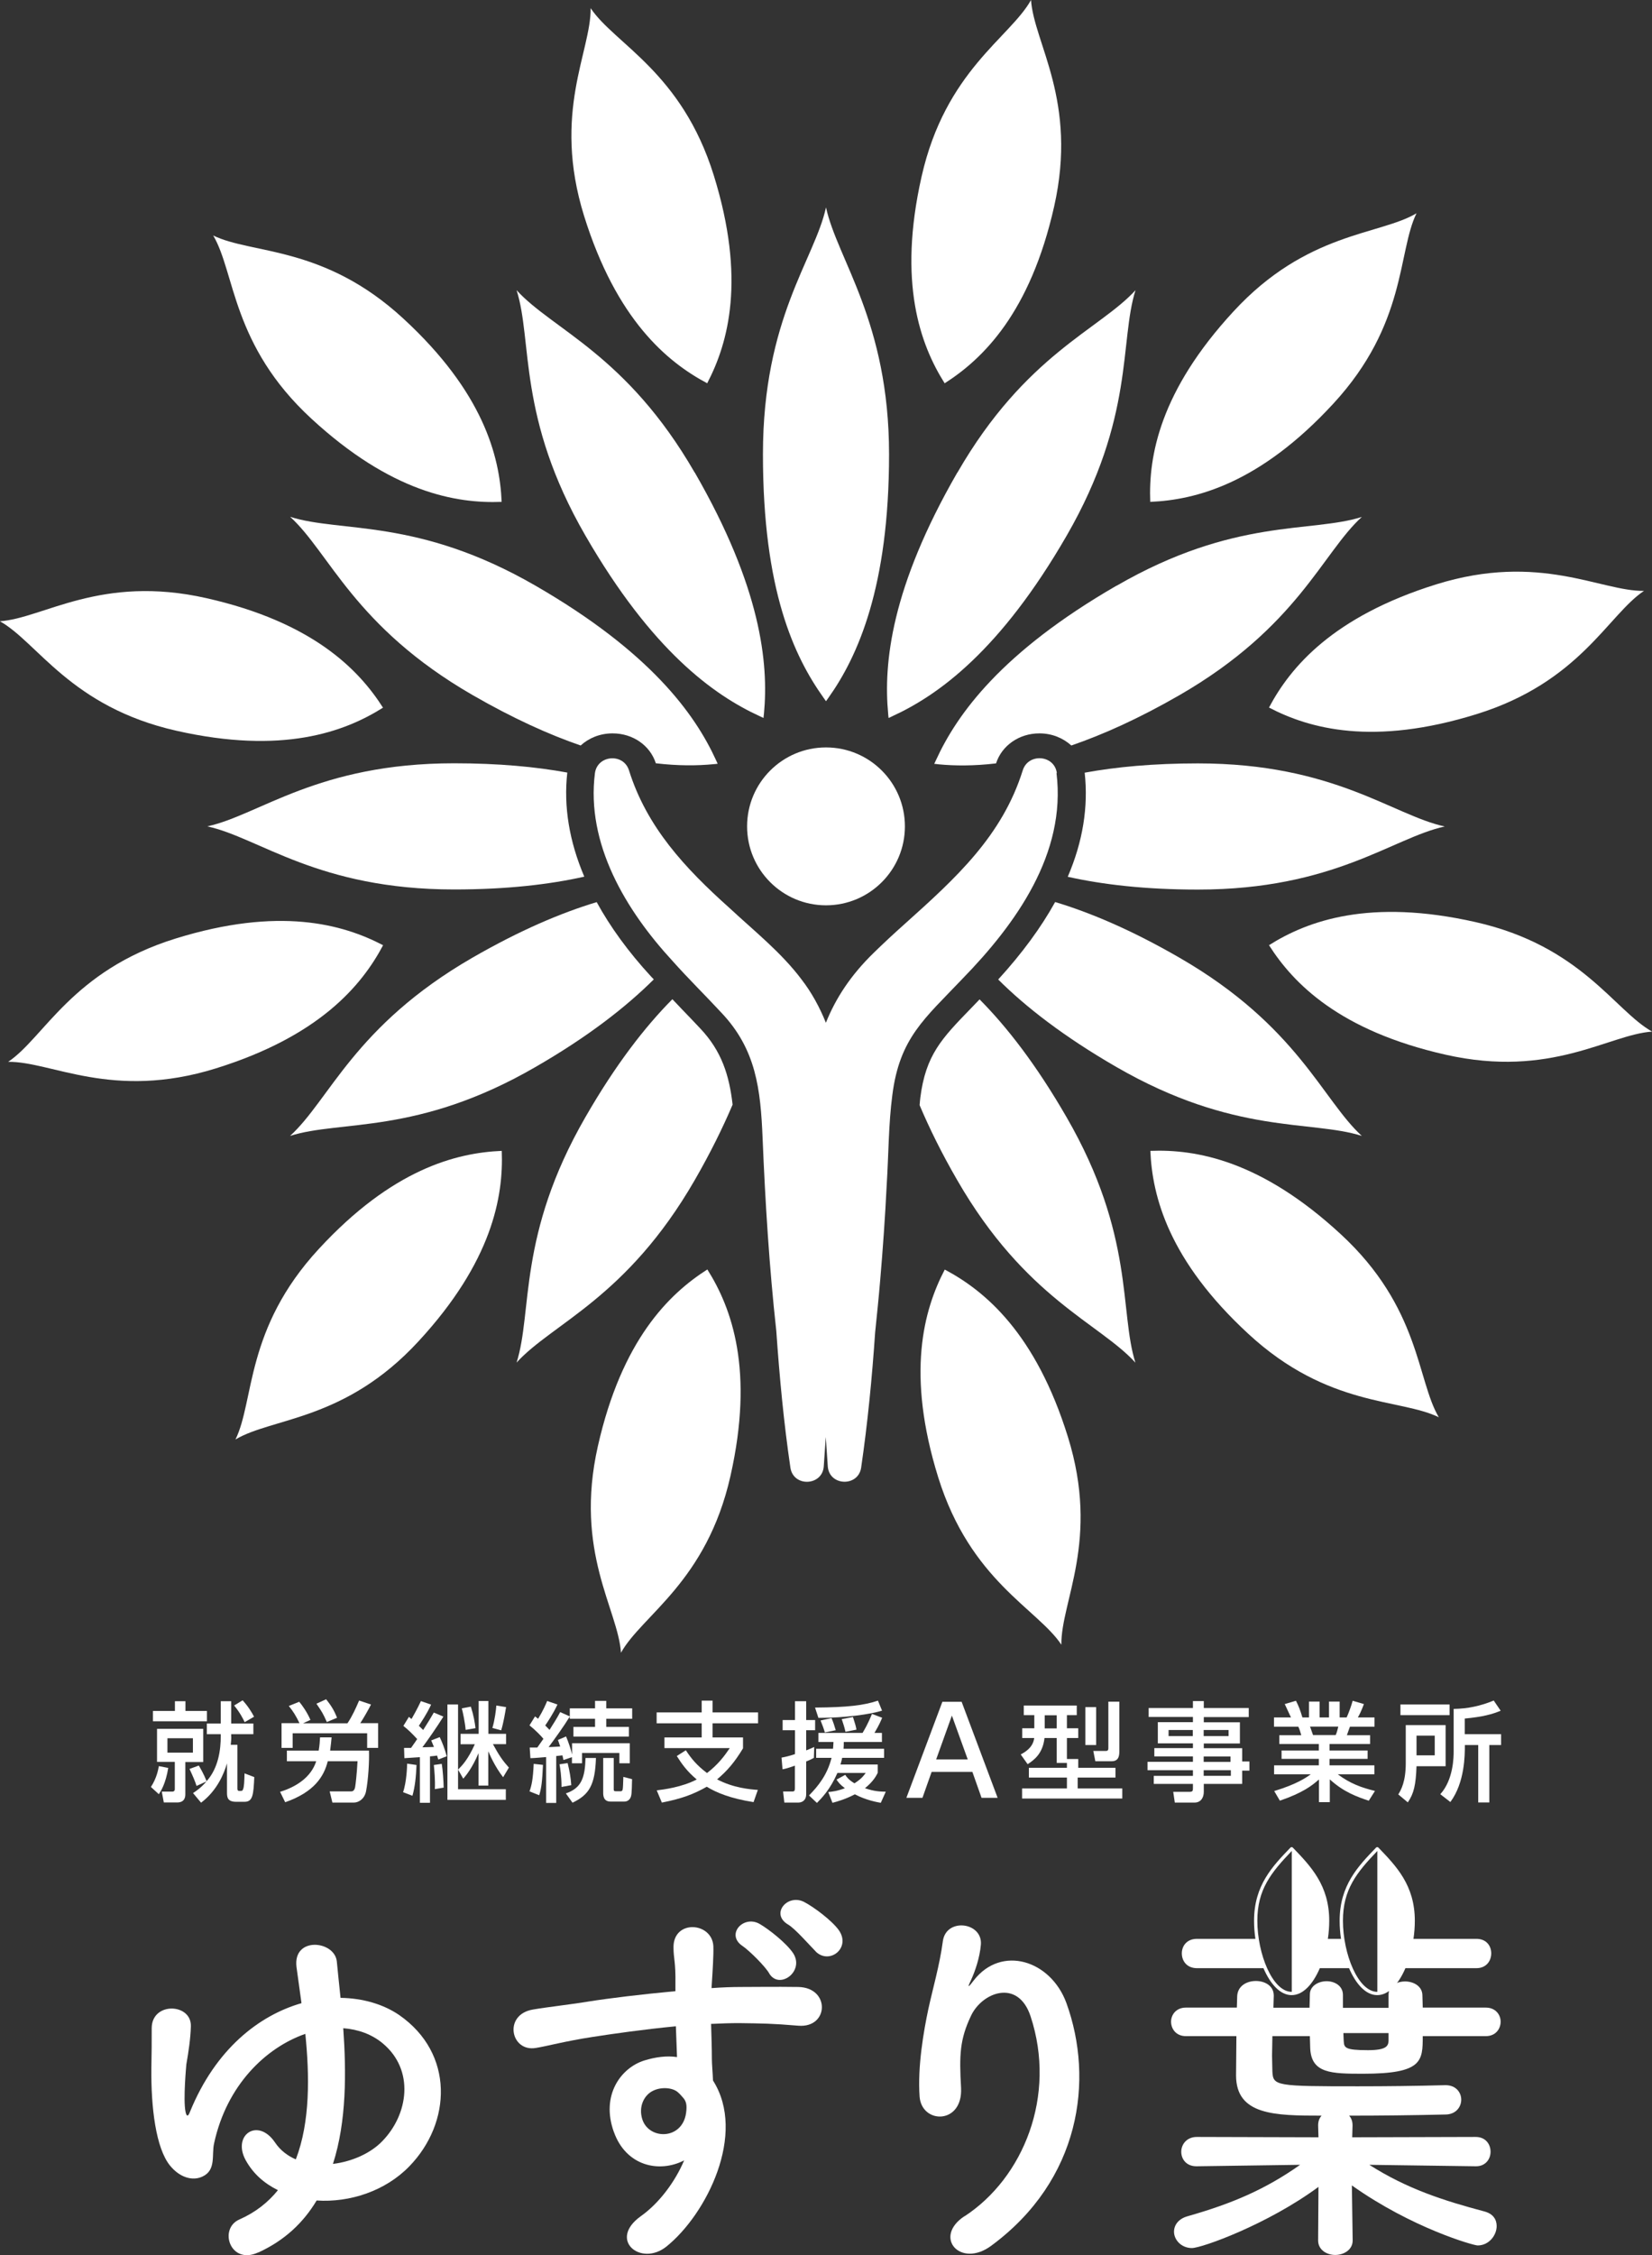 <?xml version="1.0" encoding="UTF-8"?><svg id="_イヤー_2" xmlns="http://www.w3.org/2000/svg" viewBox="0 0 145.92 199.11"><rect x="0" y="0" width="145.92" height="199.11" fill="#333333" stroke="none"/><defs><style>.cls-1{fill:#fff;}</style></defs><g id="m"><g><g><path class="cls-1" d="M22.8,198.87c-2.48,1.14-3.52-2.12-1.64-2.92,1.44-.64,2.52-1.51,3.39-2.58-1.21-.6-2.18-1.44-2.85-2.65-1.21-2.22,1.07-3.79,2.58-1.58,.47,.71,1.14,1.21,1.85,1.51,1.28-3.32,1.21-7.42,.84-11.08-3.49,1.21-6.95,4.53-8.06,9.67-.23,1.01,.2,2.35-1.01,2.92-.91,.44-2.05,.07-2.89-.97-1.24-1.54-1.68-5.1-1.64-8.63,.03-1.68,.03-1.85,.03-3.49,0-2.35,3.52-2.22,3.46-.17-.03,1.07-.2,2.22-.4,3.36,0,.03-.3,3.12-.07,4.2,.1,.47,.24,.4,.4-.03,2.25-5.51,6.08-8.49,9.84-9.57-.17-1.17-.3-2.25-.44-3.19-.34-2.72,3.36-2.35,3.56-.5,.1,.97,.2,2.05,.33,3.22,1.98,.03,3.79,.57,5.17,1.51,4.9,3.39,4.63,9.53,.91,13.36-2.11,2.18-5.27,3.22-8.19,3.02-1.17,1.95-2.82,3.53-5.17,4.6Zm6.61-7.82c1.68-.2,3.32-.94,4.33-1.98,2.35-2.38,2.89-6.31,.07-8.66-.97-.81-2.18-1.24-3.49-1.34,.27,3.86,.3,8.22-.91,11.98Z"/><path class="cls-1" d="M54.22,188.23c-1.17-3.26,.64-5.67,2.69-6.31,.97-.3,1.98-.44,2.89-.3-.03-.74-.07-1.75-.1-2.72-2.82,.27-5.61,.67-7.35,.94-2.42,.37-4,.81-5,.97-2.25,.4-2.92-2.95-.27-3.39,1.34-.23,3.52-.47,4.93-.71,1.68-.27,4.7-.64,7.65-.91v-.6c.03-2.08-.17-2.22-.17-3.29,0-2.45,3.39-2.22,3.52-.1,.03,.77-.07,2.32-.13,3.22,0,.17-.03,.33-.03,.5,.97-.07,1.85-.1,2.58-.1,1.65,0,2.82-.03,5.1,0,2.82,.07,2.69,3.63,0,3.42-2.38-.2-3.19-.2-5.27-.23-.77,0-1.58,.03-2.45,.07,.03,1.07,.07,2.12,.07,3.09,0,.47,.07,1.17,.1,1.91,2.99,4.7-.57,11.82-4.13,14.67-2.25,1.78-5.17-.6-2.25-2.69,1.61-1.14,3.02-3.02,3.83-4.93-2.21,1.14-5.14,.5-6.21-2.52Zm5.64-3.52c-.47-.4-1.44-.47-2.15-.13-.81,.37-1.34,1.41-.97,2.55,.6,1.81,3.52,1.81,3.86-.57,.1-.71,0-1.01-.2-1.28-.17-.2-.34-.4-.54-.57Zm8.09-10.47c-.33-.6-1.75-2.01-2.35-2.42-1.54-1.01,.07-2.79,1.51-1.95,.81,.47,2.35,1.68,2.95,2.58,1.04,1.61-1.24,3.26-2.12,1.78Zm4.1-1.95c-.57-.57-1.81-2.01-2.45-2.38-1.58-.94-.03-2.75,1.44-1.98,.84,.44,2.42,1.61,3.05,2.48,1.11,1.58-.84,3.09-2.05,1.88Z"/><path class="cls-1" d="M85.19,195.68c5.2-3.39,8.16-10.64,5.84-17.66-1.11-3.36-4.3-2.12-5.27-.03-.97,2.05-1.04,3.42-.87,6.34,.17,3.26-3.46,3.22-3.66,.8-.2-2.65,.37-5.87,.77-7.75,.37-1.71,1.01-3.93,1.28-5.98,.27-2.11,3.53-1.71,3.36,.3-.1,1.14-.5,2.32-.87,3.12-.44,.91-.1,.47,.24,.03,2.45-3.16,6.81-1.78,8.19,2.01,2.45,6.78,1.24,15.61-6.65,21.42-2.72,2.01-5.17-.77-2.35-2.62Z"/><path class="cls-1" d="M115.7,179.77c0,.37,.03,.74,.03,1.07,.1,2.22,1.85,2.25,4.67,2.25,5.24,0,5.27-1.11,5.27-3.32h5.57c.87,0,1.31-.64,1.31-1.28,0-.6-.44-1.24-1.31-1.24h-5.57c0-.37-.03-.74-.03-1.07,0-.81-.77-1.24-1.54-1.24-.3,0-.64,.07-.91,.24,.01-.02,.02-.06,.03-.09-.19,.23-.39,.43-.6,.58,.04-.02,.09-.03,.13-.05-.07,.13-.1,.34-.1,.54v1.11h-4.03v-1.14c0-.81-.74-1.21-1.44-1.21s-1.48,.4-1.48,1.17c0,.4-.03,.77-.03,1.17h-3.19l.03-1.01v-.07c0-.84-.77-1.28-1.58-1.28s-1.61,.44-1.65,1.34l-.03,1.01h-4.5c-.87,0-1.31,.64-1.31,1.24,0,.64,.44,1.28,1.31,1.28h4.46c0,1.24-.03,2.48-.03,3.46,0,3.52,3.42,3.56,7.55,3.56-.2,.24-.3,.5-.3,.87l.03,1.04-10.74-.03c-.91,0-1.38,.67-1.38,1.31s.44,1.28,1.34,1.28h.03l9.13-.13c-3.09,2.18-6.01,3.42-9.9,4.53-.87,.23-1.24,.81-1.24,1.38,0,.71,.64,1.44,1.58,1.44,.87,0,6.68-2.08,11.18-5.4l-.03,4.7v.03c0,.84,.77,1.28,1.51,1.28s1.54-.44,1.54-1.28v-.03l-.07-4.83c5.3,3.76,10.74,5.3,11.11,5.3,1.01,0,1.68-.91,1.68-1.71,0-.57-.3-1.07-1.04-1.28-3.66-.97-6.88-2.01-10.21-4.13l9.4,.13h.03c.84,0,1.28-.64,1.28-1.28,0-.67-.44-1.31-1.31-1.31l-10.91,.03,.03-1.04c0-.37-.1-.64-.3-.87,2.75,0,5.54-.03,8.49-.1,.94,0,1.41-.67,1.41-1.31s-.47-1.28-1.38-1.28h-.03c-2.62,.07-5.17,.1-7.72,.1-7.22,0-7.49-.03-7.55-1.31,0-.4-.03-.87-.03-1.41s.03-1.11,.03-1.71h3.29Zm6.95-.27v.7c-.03,.44-.2,.81-1.81,.81-2.08,0-2.11-.23-2.15-.81,0-.2-.03-.47-.03-.7h4Z"/><path class="cls-1" d="M130.41,171.18h-5.56c.08-.53,.12-1.07,.12-1.6,0-3.13-1.64-4.82-3.22-6.46-.05-.05-.15-.05-.2,0-1.58,1.64-3.22,3.33-3.22,6.46,0,.53,.04,1.07,.12,1.6h-1.16c.08-.53,.12-1.07,.12-1.6,0-3.13-1.64-4.82-3.22-6.46-.05-.05-.15-.05-.2,0-1.58,1.64-3.22,3.33-3.22,6.46,0,.53,.04,1.07,.12,1.6h-5.16c-.91,0-1.34,.64-1.34,1.28,0,.67,.44,1.31,1.34,1.31h5.87c.6,1.39,1.47,2.38,2.49,2.38s1.89-.99,2.49-2.38h2.58c.6,1.39,1.47,2.38,2.49,2.38s1.89-.99,2.49-2.38h6.27c.87,0,1.31-.64,1.31-1.31s-.44-1.28-1.31-1.28Zm-16.31,4.68h0c-1.71,0-3.04-3.38-3.04-6.28,0-2.75,1.2-4.24,3.04-6.16h0v12.44Zm7.56,0h0c-1.71,0-3.04-3.38-3.04-6.28,0-2.75,1.2-4.24,3.04-6.16h0v12.44Z"/></g><g><path class="cls-1" d="M14.86,156.09c-.22,1.38-.65,2.05-.83,2.32l-.7-.64c.53-.8,.66-1.61,.7-1.84l.83,.16Zm-1.35-5.03h1.94v-.86h.93v.86h1.9v.91h-4.77v-.91Zm.37,1.58h4.07v2.93h-1.58v2.82c0,.19,0,.75-.73,.75h-1.17l-.18-.96h.96c.08,0,.19-.06,.19-.21v-2.41h-1.57v-2.93Zm.91,.83v1.27h2.25v-1.27h-2.25Zm5.64-.14c0,.3-.04,.63-.05,.72h.59v3.87c0,.17,.07,.2,.17,.2,.23,0,.27,0,.32-.12,.11-.25,.12-.75,.14-1.43l.86,.33c-.07,1.57-.13,2.18-.86,2.18h-.75c-.75,0-.8-.4-.8-.8v-2.59c-.27,.91-.87,2.4-2.29,3.47l-.71-.85c.31-.2,.72-.49,1.19-1.03l-.88,.4c-.14-.44-.31-.83-.62-1.5l.82-.3c.13,.22,.44,.75,.69,1.38,1.05-1.17,1.25-2.79,1.25-3.98v-.17h-1.23v-.94h1.23v-1.97h.92v1.97h1.96v.94h-1.96v.23Zm1-3.21c.49,.53,.82,1.08,1.01,1.45l-.83,.48c-.13-.28-.41-.85-.93-1.47l.75-.46Z"/><path class="cls-1" d="M24.74,158.2c1.43-.44,2.74-1.29,3.19-2.7h-2.59v-.94h2.81c.08-.48,.1-.79,.12-1.17h1.02c-.03,.32-.06,.66-.13,1.17h3.43c.04,.9-.06,2.59-.26,3.6-.13,.65-.63,.99-1.08,.99h-1.89l-.24-.99h1.91c.17,0,.29-.12,.34-.39,.03-.15,.15-1.11,.21-2.27h-2.63c-.33,1.33-1.18,2.72-3.76,3.62l-.45-.92Zm1.72-6.05c-.33-.68-.55-1.03-.95-1.53l.92-.37c.26,.3,.71,.94,.99,1.6l-.65,.3h3.92c.42-.62,.73-1.31,1.03-2.01l1.05,.35c-.15,.32-.69,1.27-.95,1.65h1.58v2.18h-.97v-1.29h-6.58v1.29h-.98v-2.18h1.59Zm2.35-2.12c.4,.51,.69,.93,.96,1.63l-.9,.38c-.35-.78-.41-.87-.92-1.62l.85-.39Z"/><path class="cls-1" d="M35.6,158.24c.32-.91,.36-2.32,.36-2.53l.83,.12c-.04,1.01-.13,1.91-.36,2.72l-.83-.32Zm3.57-6.69c-.54,.87-1.38,2.08-1.86,2.72,.16,0,.88-.03,1.02-.03-.1-.24-.14-.35-.24-.58l.75-.29c.19,.39,.44,1.01,.62,1.69l-.75,.29c-.07-.23-.08-.26-.1-.35-.12,.02-.45,.06-.63,.07v4.1h-.89v-4.03c-.25,.02-1.24,.08-1.37,.09l-.03-.91c.22,0,.29,0,.62,0,.38-.54,.43-.61,.54-.78-.38-.41-.78-.82-1.22-1.16l.49-.8c.11,.09,.13,.12,.23,.19,.05-.08,.54-.94,.83-1.58l.9,.31c-.15,.32-.35,.76-1.08,1.87,.12,.11,.17,.16,.38,.37,.46-.72,.64-1.02,.94-1.54l.85,.36Zm-.76,6.41c.04-.78-.04-1.63-.09-2.13l.7-.1c.09,.52,.16,1.56,.17,2.1l-.78,.13Zm2.27-3.97v-.91h1.6v-2.9h.86v2.9h1.56v.91h-1.16c.54,1,.88,1.48,1.41,2.07l-.51,.85c-.76-.98-1.19-2.02-1.31-2.29v3.03h-.86v-2.87c-.55,1.31-1.1,1.97-1.35,2.26l-.46-.8v1.73h4.22v.94h-5.16v-8.42h.94v5.75c.35-.35,.88-.89,1.48-2.24h-1.28Zm.45-1.26c-.05-.63-.25-1.59-.34-1.9l.8-.15c.25,.78,.35,1.4,.41,1.9l-.87,.15Zm2.36-.16c.22-.73,.33-1.66,.35-1.99l.86,.14c-.06,.38-.22,1.37-.43,2.05l-.78-.21Z"/><path class="cls-1" d="M47.96,155.83c-.07,1.47-.13,2-.33,2.67l-.86-.34c.18-.49,.31-1.04,.37-2.43l.82,.09Zm-1.16-1.54c.38,0,.48,0,.66,0,.13-.19,.38-.54,.54-.77-.21-.26-.65-.72-1.23-1.19l.49-.79c.07,.06,.2,.15,.27,.21,.44-.71,.7-1.32,.8-1.57l.91,.31c-.36,.79-.91,1.6-1.08,1.85,.24,.25,.31,.32,.38,.39,.35-.55,.68-1.07,.94-1.57l.85,.38v-.71h2.23v-.66h.99v.66h2.29v.92h-2.29v.72h2v.85h-4.9v-.85h1.91v-.72h-2.23v-.2c-.55,.9-1.26,1.87-1.87,2.7,.24,0,.39-.02,1.02-.05-.09-.29-.14-.42-.2-.58l.72-.31c.19,.44,.46,1.23,.53,1.6v-1h5.1v1.77h-.92v-.91h-3.3v.91h-.89v-.54l-.75,.25c-.03-.11-.04-.21-.09-.41-.17,.02-.33,.04-.55,.06v4.14h-.89v-4.05c-.19,.02-1.17,.1-1.39,.1l-.06-.93Zm3.34,1.38c.19,.77,.27,1.28,.32,1.94l-.86,.16c0-.94-.12-1.71-.18-2l.73-.11Zm-.16,2.67c1.38-.47,1.69-1.38,1.74-3.13h.92c-.08,2.41-.61,3.25-2.07,3.95l-.58-.81Zm3.3-3.13h.93v2.76c0,.16,.04,.18,.23,.18h.38c.14,0,.17-.11,.18-.16,.03-.15,.04-.47,.06-1.11l.77,.2c-.03,1.3-.04,1.44-.16,1.68-.08,.14-.25,.3-.52,.3h-1.22c-.64,0-.65-.55-.65-.79v-3.06Z"/><path class="cls-1" d="M66.57,159.11c-2.05-.32-3.32-.85-4.14-1.36-1.15,.65-2.18,1.05-3.97,1.4l-.45-1.08c.57-.07,2.21-.27,3.53-.96-.84-.71-1.3-1.34-1.76-2.07l.8-.51c.47,.72,.96,1.33,1.87,2.01,.98-.75,1.55-1.52,2.01-2.2h-5.77v-.94h3.29v-1.25h-3.98v-.96h3.98v-1.04h.96v1.04h4.02v.96h-4.02v1.25h2.69v.96c-.75,1.24-1.4,1.99-2.29,2.74,1.45,.76,2.9,.88,3.6,.93l-.38,1.08Z"/><path class="cls-1" d="M69.04,155.18c.3-.06,.61-.12,1.18-.31v-2.11h-1.09v-.9h1.09v-1.66h.99v1.66h.79v.9h-.79v1.78c.23-.09,.4-.16,.71-.3l-.03,.96c-.16,.09-.28,.16-.68,.32v2.88c0,.62-.43,.75-.71,.75h-1.22l-.11-.98h.8c.2,0,.24-.06,.24-.29v-1.99c-.62,.22-.86,.28-1.09,.32l-.09-1.05Zm5.35,0c-.02,.12-.05,.26-.15,.61h3.29v.73c-.1,.19-.34,.73-1.13,1.36,.84,.29,1.37,.3,1.84,.31l-.44,.98c-.34-.06-1.3-.23-2.29-.75-.83,.43-1.49,.62-1.98,.75l-.37-.95c.37-.04,.78-.08,1.47-.34-.45-.33-.59-.54-.74-.76l.77-.42c.13,.2,.28,.42,.81,.75,.6-.38,.79-.64,1-.92h-2.5c-.65,1.48-1.39,2.22-1.81,2.65l-.7-.66c.8-.82,1.61-1.8,1.99-3.32h-1.36v-.8h1.49c.02-.23,.03-.34,.04-.6h-1.33v-.8h3.9c.14-.25,.46-.75,.83-1.68l.9,.34c-.1,.24-.24,.6-.68,1.34h.66v.8h-3.37c0,.26,0,.37-.02,.6h3.58v.8h-3.71Zm3.53-4.15c-1,.32-3.32,.65-5.63,.64l-.3-.91c2.89-.02,4.29-.19,5.56-.61l.36,.88Zm-4.47,.66c.15,.36,.27,.71,.37,1.07l-.96,.2c-.08-.29-.25-.75-.38-1.06l.97-.21Zm1.89-.1c.2,.61,.26,.83,.31,1.12l-.97,.19c-.09-.39-.17-.65-.33-1.12l1-.19Z"/><path class="cls-1" d="M82.29,156.44l-.81,2.29h-1.42l3.18-8.48h1.7l3.18,8.48h-1.42l-.81-2.29h-3.58Zm3.19-1.1l-1.4-3.87-1.39,3.87h2.79Z"/><path class="cls-1" d="M94.25,155.65h-.91v-2.2h-1.08c-.15,1.38-.93,1.95-1.49,2.31l-.61-.86c1.04-.54,1.15-1.16,1.19-1.45h-1.06v-.86h1.07v-1.16h-.93v-.85h4.68v.85h-.87v1.16h1v.86h-1v1.85h1v.78h3.29v.86h-3.34v.96h3.94v.89h-8.85v-.89h3.96v-.96h-3.36v-.86h3.36v-.44Zm-1.97-4.21v1.16h1.06v-1.16h-1.06Zm3.59-.72h.95v3.35h-.95v-3.35Zm2.03-.48h.97v4.35c0,.38-.02,.91-.69,.91h-1.43l-.18-.91h1.12c.21,0,.21-.16,.21-.26v-4.09Z"/><path class="cls-1" d="M110.3,151.6h-3.97v.46h3.19v1.87h-3.19v.42h3.39v1.17h.64v.81h-.64v1.17h-3.39v.7c0,.5-.25,.95-.83,.95h-1.73l-.14-.95h1.44c.26,0,.3-.08,.3-.3v-.4h-3.46v-.71h3.46v-.5h-4.01v-.74h4.01v-.48h-3.41v-.73h3.41v-.42h-3.1v-1.87h3.1v-.46h-3.91v-.79h3.91v-.61h.96v.61h3.97v.79Zm-4.94,1.14h-2.14v.54h2.14v-.54Zm3.16,0h-2.2v.54h2.2v-.54Zm.17,2.34h-2.37v.48h2.37v-.48Zm.03,1.21h-2.4v.5h2.4v-.5Z"/><path class="cls-1" d="M120.92,158.99c-1.03-.34-2.24-.77-3.46-1.89v2.01h-.96v-2c-.61,.54-1.43,1.18-3.45,1.87l-.5-.85c1.98-.6,2.8-1.17,3.23-1.48h-3.24v-.79h3.95v-.57h-3.29v-.74h3.29v-.57h-3.49v-.78h1.94c-.04-.15-.17-.59-.26-.75h-2.15v-.82h1.5c-.07-.14-.37-.79-.55-1.18l.99-.29c.24,.46,.38,.84,.57,1.47h.58v-1.4h.94v1.4h.83v-1.4h.94v1.4h.62c.18-.39,.42-1.06,.53-1.47l.99,.29c-.03,.09-.24,.68-.53,1.18h1.47v.82h-2.17c-.05,.12-.23,.64-.27,.75h2.05v.78h-3.58v.57h3.36v.74h-3.36v.57h3.96v.79h-3.24c1.13,.84,2.11,1.18,3.29,1.47l-.55,.87Zm-2.94-5.8c.07-.15,.14-.36,.23-.75h-2.5c.05,.1,.22,.63,.27,.75h2.01Z"/><path class="cls-1" d="M124.16,152.31h3.53v3.63h-2.57c-.06,1.64-.23,2.41-.77,3.19l-.84-.7c.24-.4,.66-1.11,.66-2.77v-3.35Zm3.88-.88h-4.34v-.94h4.34v.94Zm-2.92,1.81v1.74h1.61v-1.74h-1.61Zm7.43-2.2c-.71,.3-1.56,.54-3.17,.69v1.38h3.21v.96h-1.04v5.07h-.98v-5.07h-1.18c0,.88,0,3.3-1.28,5.03l-.89-.69c1.18-1.29,1.18-3.37,1.18-3.75v-3.78c1.25-.02,2.38-.26,3.54-.74l.62,.91Z"/></g><g><g><path class="cls-1" d="M62.47,33.83c1.87-3.58,3.42-9.2,.58-18.34S54.29,3.89,52.17,.72c.05,3.82-3.42,9.2-.58,18.34,2.85,9.14,7.31,12.89,10.88,14.78Z"/><path class="cls-1" d="M27.5,36.96c7.04,6.5,12.77,7.51,16.81,7.35-.17-4.04-1.63-9.68-8.67-16.17-7.04-6.5-13.39-5.67-16.81-7.35,1.95,3.28,1.63,9.68,8.67,16.17Z"/><path class="cls-1" d="M33.83,62.48c-2.17-3.41-6.25-7.56-15.6-9.67-9.34-2.11-14.43,1.79-18.24,2.04,3.33,1.86,6.25,7.56,15.6,9.67,9.34,2.11,14.82,.12,18.24-2.04Z"/><path class="cls-1" d="M33.83,83.45c-3.58-1.87-9.2-3.42-18.34-.58S3.89,91.63,.72,93.75c3.82-.05,9.2,3.42,18.34,.58s12.89-7.31,14.78-10.88Z"/><path class="cls-1" d="M50.11,68.21c-2.79-.51-6.08-.82-10-.82-12.04,0-17.2,4.57-21.8,5.57,4.6,1,9.76,5.57,21.8,5.57,4.65,0,8.42-.44,11.5-1.13-1.33-3.12-1.84-6.21-1.5-9.2Z"/><path class="cls-1" d="M28.15,110.28c-6.5,7.04-5.67,13.39-7.35,16.81,3.28-1.95,9.68-1.63,16.17-8.67,6.5-7.04,7.51-12.77,7.35-16.81-4.04,.17-9.68,1.63-16.17,8.67Z"/><path class="cls-1" d="M52.7,79.65c-3.12,.94-6.75,2.47-10.98,4.91-10.43,6.02-12.61,12.56-16.1,15.73,4.49-1.43,11.24-.05,21.67-6.08,4.67-2.69,8.01-5.31,10.46-7.74-.08-.09-.16-.16-.24-.25-2-2.17-3.6-4.37-4.81-6.58Z"/><path class="cls-1" d="M52.81,127.68c-2.11,9.34,1.79,14.43,2.04,18.24,1.86-3.33,7.56-6.25,9.67-15.6,2.11-9.34,.12-14.82-2.04-18.24-3.41,2.17-7.56,6.25-9.67,15.6Z"/><path class="cls-1" d="M60.18,89.05c-.26-.27-.52-.56-.79-.83-2.42,2.44-5.01,5.77-7.68,10.41-6.02,10.43-4.65,17.18-6.08,21.67,3.17-3.48,9.71-5.67,15.73-16.1,1.39-2.41,2.48-4.63,3.35-6.67-.29-2.58-.97-4.74-2.86-6.73-.55-.59-1.12-1.18-1.67-1.75Z"/><path class="cls-1" d="M83.45,112.09c-1.87,3.58-3.42,9.2-.58,18.34,2.85,9.14,8.76,11.6,10.88,14.78-.05-3.82,3.42-9.2,.58-18.34s-7.31-12.89-10.88-14.78Z"/><path class="cls-1" d="M118.42,108.96c-7.04-6.5-12.77-7.51-16.81-7.35,.17,4.04,1.63,9.68,8.67,16.17,7.04,6.5,13.39,5.67,16.81,7.35-1.95-3.28-1.63-9.68-8.67-16.17Z"/><path class="cls-1" d="M86.53,88.23c-.26,.27-.53,.55-.78,.81-2.57,2.65-3.98,4.1-4.46,7.88-.03,.21-.04,.44-.06,.66,.86,2.03,1.94,4.23,3.33,6.63,6.02,10.43,12.56,12.61,15.73,16.1-1.43-4.49-.05-11.24-6.08-21.67-2.67-4.63-5.26-7.96-7.68-10.4Z"/><path class="cls-1" d="M130.33,81.41c-9.34-2.11-14.82-.12-18.24,2.04,2.17,3.41,6.25,7.56,15.6,9.67,9.34,2.11,14.43-1.79,18.24-2.04-3.33-1.86-6.25-7.56-15.6-9.67Z"/><path class="cls-1" d="M98.62,94.21c10.43,6.02,17.18,4.65,21.67,6.08-3.48-3.17-5.67-9.71-16.1-15.73-4.24-2.45-7.87-3.98-10.99-4.92-1.24,2.24-2.91,4.52-5.03,6.84,2.44,2.43,5.79,5.04,10.45,7.73Z"/><path class="cls-1" d="M112.09,62.47c3.58,1.87,9.2,3.42,18.34,.58s11.6-8.76,14.78-10.88c-3.82,.05-9.2-3.42-18.34-.58-9.14,2.85-12.89,7.31-14.78,10.88Z"/><path class="cls-1" d="M94.31,77.41c3.09,.69,6.85,1.13,11.5,1.13,12.04,0,17.2-4.57,21.8-5.57-4.6-1-9.76-5.57-21.8-5.57-3.92,0-7.21,.31-10,.82,.33,3.03-.16,6.08-1.5,9.2Z"/><path class="cls-1" d="M117.77,35.64c6.5-7.04,5.67-13.39,7.35-16.81-3.28,1.95-9.68,1.63-16.17,8.67-6.5,7.04-7.51,12.77-7.35,16.81,4.04-.17,9.68-1.63,16.17-8.67Z"/><path class="cls-1" d="M93.11,18.24c2.11-9.34-1.79-14.43-2.04-18.24-1.86,3.33-7.56,6.25-9.67,15.6s-.12,14.82,2.04,18.24c3.41-2.17,7.56-6.25,9.67-15.6Z"/><path class="cls-1" d="M72.96,18.31c-1,4.6-5.57,9.76-5.57,21.8s2.76,17.85,5.35,21.49c.07,.1,.15,.21,.22,.31,.07-.1,.15-.21,.22-.31,2.59-3.64,5.35-9.78,5.35-21.49s-4.57-17.2-5.57-21.8Z"/><path class="cls-1" d="M61.36,41.72c-6.02-10.43-12.56-12.61-15.73-16.1,1.43,4.49,.05,11.24,6.08,21.67,5.86,10.15,11.33,14.08,15.39,15.94,.11,.05,.23,.11,.34,.16,.01-.12,.02-.26,.04-.38,.42-4.45-.26-11.15-6.11-21.29Z"/><path class="cls-1" d="M63.24,67.1c-1.86-4.06-5.79-9.53-15.94-15.39-10.43-6.02-17.18-4.65-21.67-6.08,3.48,3.17,5.67,9.71,16.1,15.73,3.61,2.08,6.77,3.5,9.56,4.46,.72-.66,1.71-1.07,2.82-1.07,1.79,0,3.31,1.06,3.82,2.64,1.96,.23,3.64,.22,5.08,.08,.13-.01,.26-.02,.38-.04-.05-.11-.1-.23-.16-.34Z"/><path class="cls-1" d="M98.62,51.71c-10.15,5.86-14.08,11.33-15.94,15.39-.05,.11-.11,.23-.16,.34,.12,.01,.26,.02,.38,.04,1.44,.14,3.12,.15,5.08-.08,.51-1.58,2.04-2.65,3.83-2.65,1.11,0,2.09,.41,2.82,1.07,2.79-.96,5.95-2.37,9.56-4.45,10.43-6.02,12.61-12.56,16.1-15.73-4.49,1.43-11.24,.05-21.67,6.08Z"/><path class="cls-1" d="M84.56,41.72c-5.85,10.14-6.53,16.84-6.11,21.29,.01,.13,.02,.26,.04,.38,.11-.05,.23-.1,.34-.16,4.06-1.86,9.53-5.79,15.39-15.94,6.02-10.43,4.65-17.18,6.08-21.67-3.17,3.48-9.71,5.67-15.73,16.1Z"/></g><circle class="cls-1" cx="72.96" cy="72.96" r="6.97"/><path class="cls-1" d="M93.35,68.25c-.22-1.61-2.52-1.78-3.01-.24-1.82,5.8-5.89,9.5-10.41,13.55-.92,.82-1.86,1.69-2.75,2.56-2.04,1.98-3.37,4.03-4.23,6.18-.55-1.37-1.26-2.67-2.14-3.81-1.78-2.38-4.19-4.29-6.36-6.31-3.97-3.55-7.32-7.16-8.89-12.16-.48-1.55-2.79-1.37-3.01,.24-.79,6.24,2.71,12.09,6.86,16.59,1.39,1.56,2.88,3.02,4.29,4.54,3.1,3.26,3.48,6.79,3.66,11.1,.23,5.62,.59,11.41,1.21,17.02,.28,4.03,.66,8.1,1.25,12.1,.29,1.7,2.79,1.58,2.94-.11,.06-.87,.12-1.75,.18-2.63,.06,.88,.12,1.76,.18,2.63,.16,1.71,2.66,1.78,2.94,.11,.58-3.96,.97-7.99,1.24-11.97,.16-1.55,.32-3.1,.45-4.65,.23-2.69,.44-5.65,.57-8.35,.17-2.65,.16-5.42,.5-7.96,.64-5.05,2.86-6.75,6.17-10.24,4.78-4.9,9.2-11.1,8.33-18.18Z"/></g></g></g></svg>